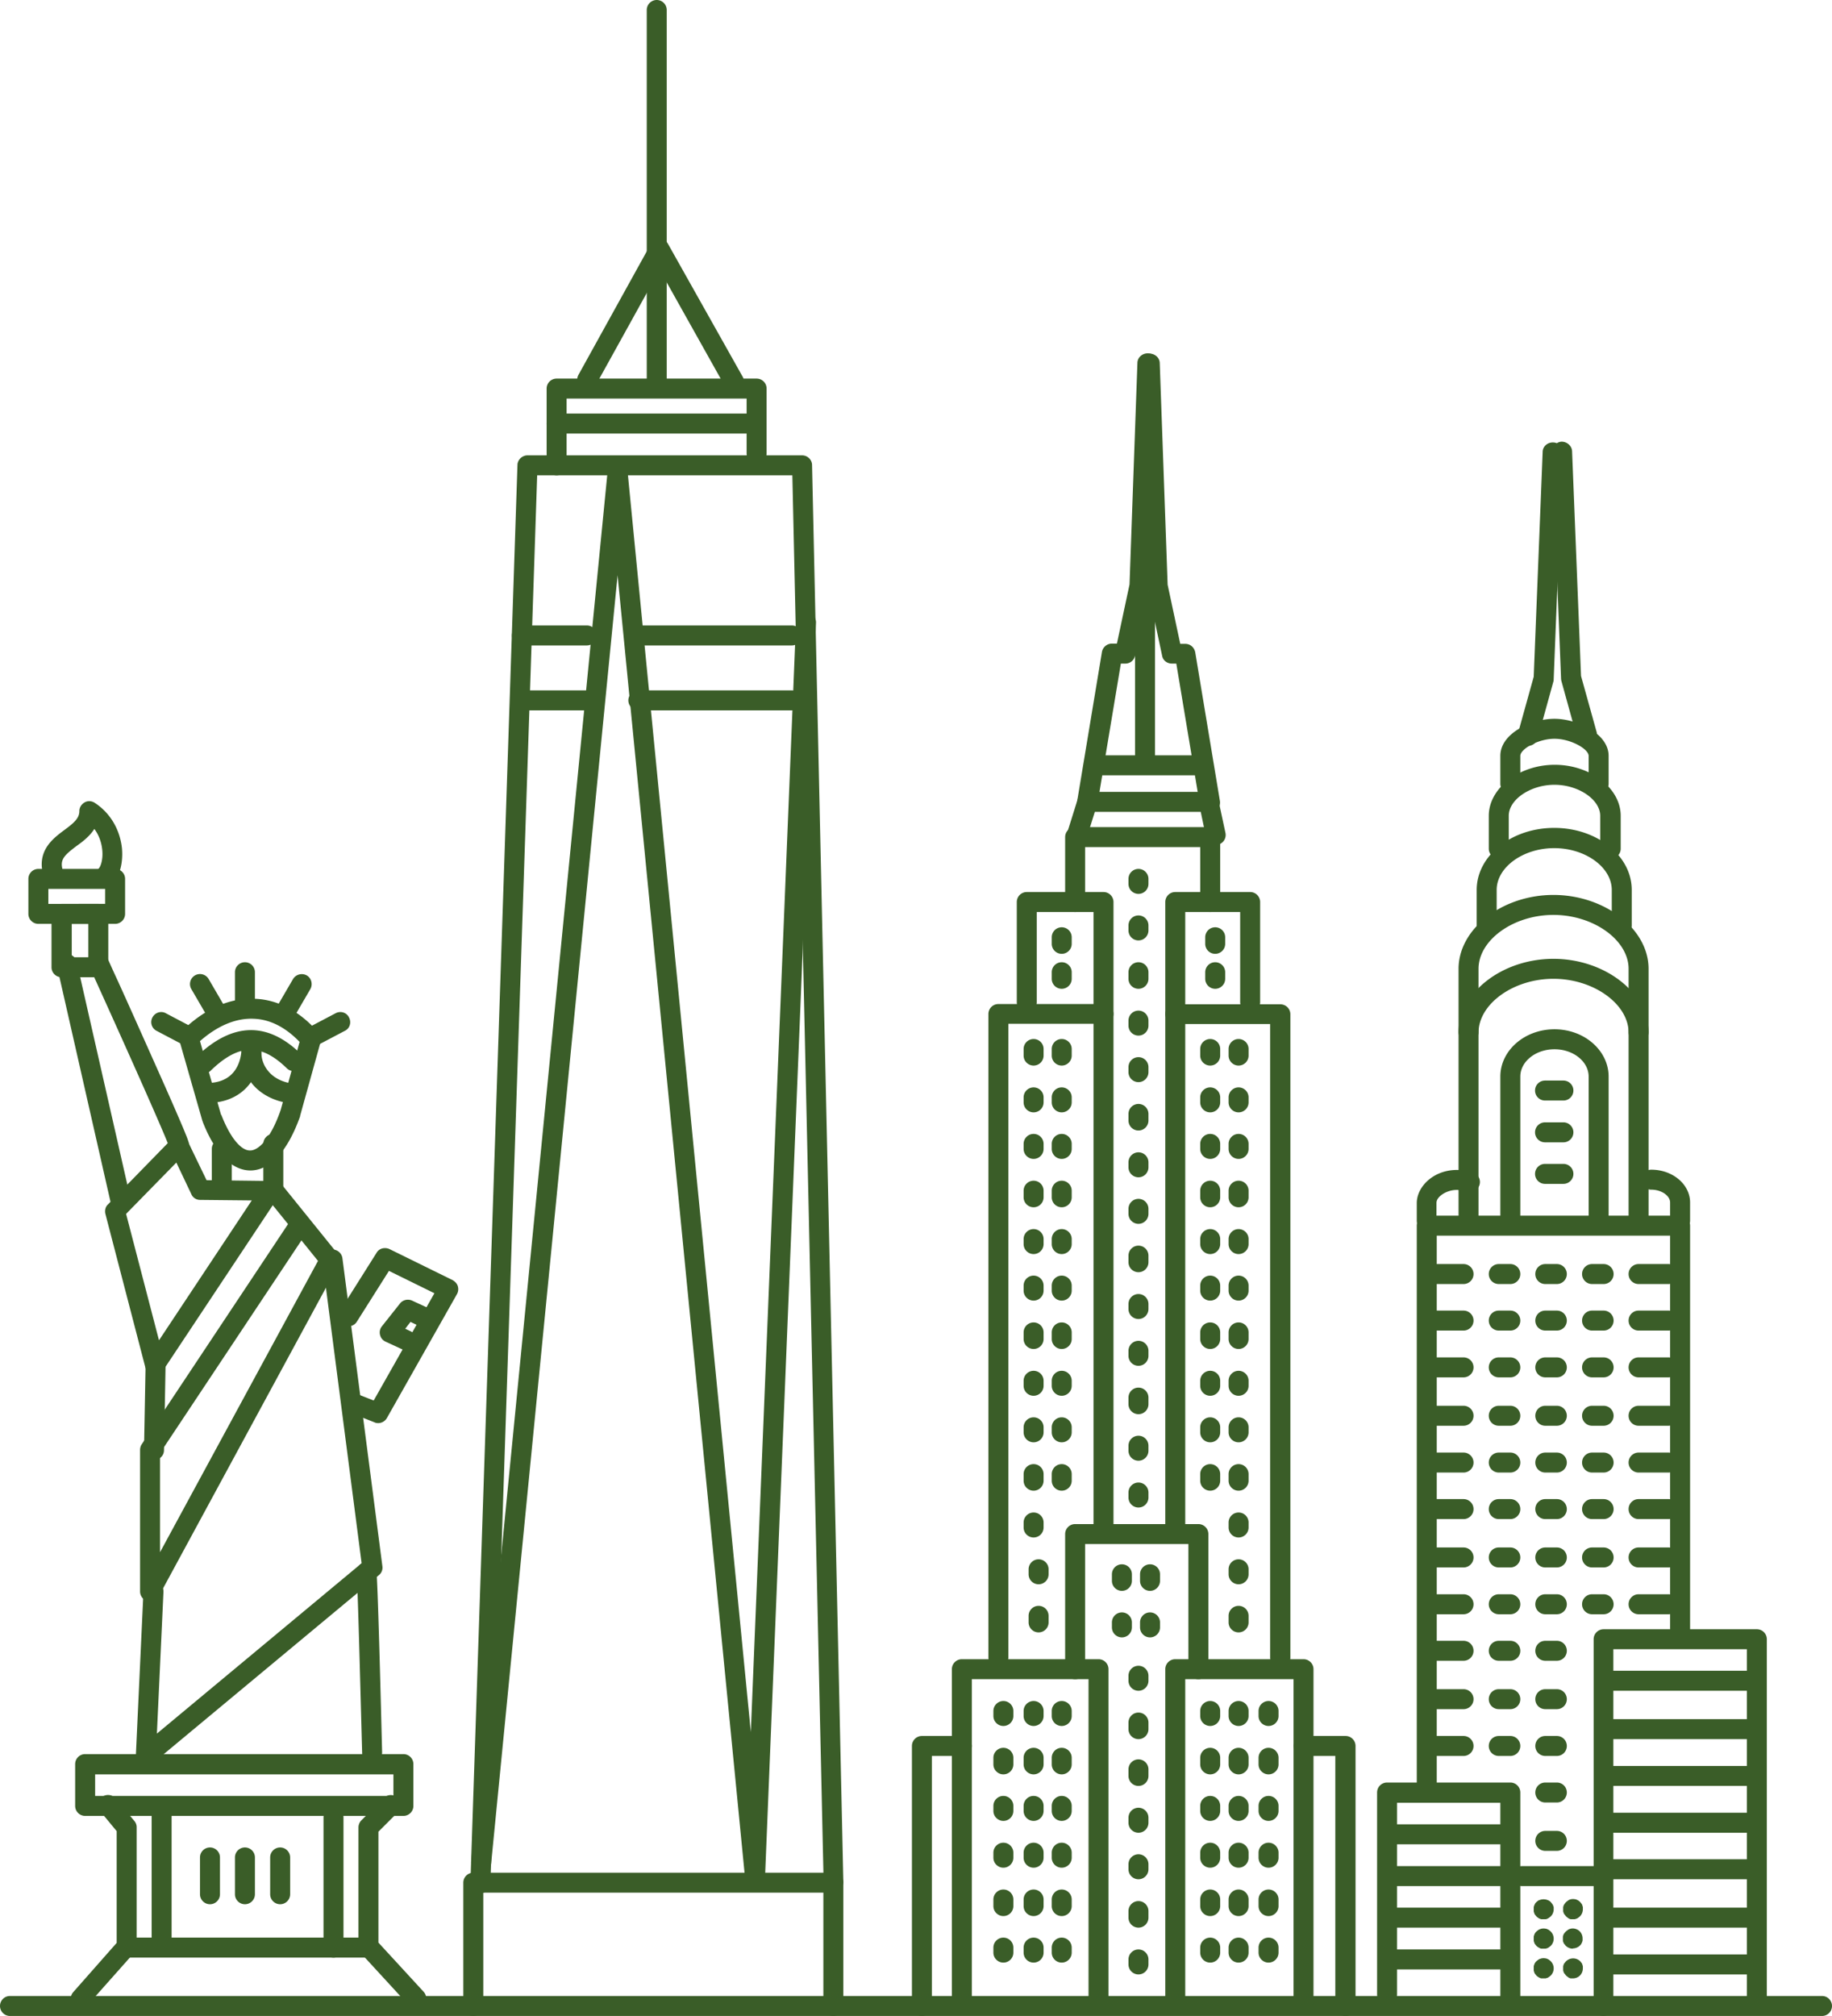 <svg xmlns="http://www.w3.org/2000/svg" viewBox="0 0 69.71 76.68"><defs><style>.d{fill:#3a5d28}</style></defs><g id="b"><g id="c"><path d="M69.33 76.68H.38a.38.38 0 1 1 0-.76h68.95a.38.38 0 1 1 0 .76M37.99 63.43a.38.38 0 0 1-.38-.38V38.57c0-.21.17-.38.38-.38h4c.21 0 .38.17.38.38V58.1a.38.38 0 1 1-.76 0V38.94h-3.24v24.1c0 .21-.17.38-.38.38m10.72.01a.38.38 0 0 1-.38-.38v-24.1H45.1v19.16a.38.38 0 1 1-.76 0V38.58c0-.21.17-.38.38-.38h4c.21 0 .38.17.38.38v24.48c0 .21-.17.38-.38.38" class="d"/><path d="M44.72 38.94a.38.38 0 0 1-.38-.38v-4.25c0-.21.17-.38.38-.38h2.85c.21 0 .38.17.38.38v3.81a.38.38 0 1 1-.76 0v-3.43H45.1v3.87c0 .21-.17.38-.38.38m-2.73 0a.38.38 0 0 1-.38-.38v-3.87h-2.16v3.43a.38.38 0 1 1-.76 0v-3.81c0-.21.17-.38.38-.38h2.92c.21 0 .38.17.38.38v4.25c0 .21-.17.38-.38.38" class="d"/><path d="M46.05 34.69a.38.38 0 0 1-.38-.38v-2.09h-4.38v2.09a.38.38 0 1 1-.76 0v-2.47c0-.21.17-.38.38-.38h5.14c.21 0 .38.17.38.38v2.47c0 .21-.17.38-.38.38" class="d"/><path d="M40.96 32.23s-.08 0-.12-.02a.386.386 0 0 1-.25-.48l.42-1.34c.05-.16.2-.27.36-.27h4.62c.18 0 .33.13.37.3l.27 1.26a.38.38 0 0 1-.29.45.38.38 0 0 1-.45-.29l-.2-.96h-4.03l-.34 1.08c-.05.16-.2.27-.36.27" class="d"/><path d="M41.36 30.9h-.06a.37.37 0 0 1-.31-.44l.94-5.66c.03-.18.19-.32.38-.32h.19l.48-2.25.3-8.42c0-.21.18-.37.39-.37s.37.18.37.39l-.3 8.45v.07l-.55 2.59c-.04.18-.19.3-.37.3h-.17l-.89 5.34c-.03.19-.19.32-.38.32" class="d"/><path d="M46.03 30.9c-.18 0-.34-.13-.38-.32l-.89-5.34h-.17c-.18 0-.34-.12-.37-.3l-.55-2.59v-.06l-.3-8.45c0-.21.16-.39.37-.39s.39.16.39.37l.3 8.42.48 2.25h.19c.19 0 .34.13.38.32l.94 5.66c.03.21-.11.4-.31.44h-.06m-.45 32.96a.38.38 0 0 1-.38-.38v-4.76h-3.93v4.76a.38.38 0 1 1-.76 0v-5.14c0-.21.17-.38.38-.38h4.69c.21 0 .38.17.38.38v5.14c0 .21-.17.38-.38.38" class="d"/><path d="M41.8 76.43a.38.38 0 0 1-.38-.38V63.87h-4.44v12.18a.38.38 0 1 1-.76 0V63.49c0-.21.17-.38.38-.38h5.2c.21 0 .38.17.38.38v12.56c0 .21-.17.38-.38.38m7.8 0a.38.38 0 0 1-.38-.38V63.87H45.1v12.18a.38.38 0 1 1-.76 0V63.49c0-.21.17-.38.38-.38h4.88c.21 0 .38.17.38.38v12.56c0 .21-.17.38-.38.38" class="d"/><path d="M51.19 76.68a.38.38 0 0 1-.38-.38v-9.51h-1.2a.38.38 0 1 1 0-.76h1.59c.21 0 .38.17.38.38v9.89c0 .21-.17.38-.38.38m-16.12 0a.38.38 0 0 1-.38-.38v-9.89c0-.21.17-.38.38-.38h1.52a.38.38 0 1 1 0 .76h-1.14v9.51c0 .21-.17.38-.38.38m4.25-36.15a.38.38 0 0 1-.38-.38v-.25a.38.38 0 1 1 .76 0v.25c0 .21-.17.38-.38.38m1.07 0a.38.38 0 0 1-.38-.38v-.25a.38.38 0 1 1 .76 0v.25c0 .21-.17.38-.38.38m-2.22 25.12a.38.38 0 0 1-.38-.38v-.19a.38.38 0 1 1 .76 0v.19c0 .21-.17.38-.38.38m1.15 0a.38.38 0 0 1-.38-.38v-.19a.38.38 0 1 1 .76 0v.19c0 .21-.17.38-.38.38m1.07 0a.38.38 0 0 1-.38-.38v-.19a.38.38 0 1 1 .76 0v.19c0 .21-.17.38-.38.38m-2.22 1.84a.38.38 0 0 1-.38-.38v-.25a.38.38 0 1 1 .76 0v.25c0 .21-.17.38-.38.38m1.15 0a.38.38 0 0 1-.38-.38v-.25a.38.38 0 1 1 .76 0v.25c0 .21-.17.38-.38.38m1.07 0a.38.38 0 0 1-.38-.38v-.25a.38.38 0 1 1 .76 0v.25c0 .21-.17.38-.38.38m-2.22 1.77a.38.38 0 0 1-.38-.38v-.19a.38.38 0 1 1 .76 0v.19c0 .21-.17.38-.38.38m1.15 0a.38.38 0 0 1-.38-.38v-.19a.38.38 0 1 1 .76 0v.19c0 .21-.17.38-.38.38m1.07 0a.38.38 0 0 1-.38-.38v-.19a.38.38 0 1 1 .76 0v.19c0 .21-.17.38-.38.38m-2.22 1.78a.38.38 0 0 1-.38-.38v-.19a.38.38 0 1 1 .76 0v.19c0 .21-.17.38-.38.38m1.15 0a.38.38 0 0 1-.38-.38v-.19a.38.38 0 1 1 .76 0v.19c0 .21-.17.38-.38.38m1.07 0a.38.38 0 0 1-.38-.38v-.19a.38.38 0 1 1 .76 0v.19c0 .21-.17.38-.38.38m-2.22 1.84a.38.38 0 0 1-.38-.38v-.25a.38.38 0 1 1 .76 0v.25c0 .21-.17.38-.38.38m1.15 0a.38.38 0 0 1-.38-.38v-.25a.38.38 0 1 1 .76 0v.25c0 .21-.17.38-.38.38m1.07 0a.38.38 0 0 1-.38-.38v-.25a.38.38 0 1 1 .76 0v.25c0 .21-.17.38-.38.38m-2.22 1.77a.38.38 0 0 1-.38-.38v-.19a.38.38 0 1 1 .76 0v.19c0 .21-.17.38-.38.38m1.15 0a.38.38 0 0 1-.38-.38v-.19a.38.38 0 1 1 .76 0v.19c0 .21-.17.38-.38.38m1.07 0a.38.38 0 0 1-.38-.38v-.19a.38.38 0 1 1 .76 0v.19c0 .21-.17.38-.38.38m5.65-9a.38.38 0 0 1-.38-.38v-.19a.38.38 0 1 1 .76 0v.19c0 .21-.17.38-.38.38m1.08 0a.38.38 0 0 1-.38-.38v-.19a.38.38 0 1 1 .76 0v.19c0 .21-.17.38-.38.38m1.14 0a.38.38 0 0 1-.38-.38v-.19a.38.38 0 1 1 .76 0v.19c0 .21-.17.38-.38.38m-2.22 1.84a.38.38 0 0 1-.38-.38v-.25a.38.38 0 1 1 .76 0v.25c0 .21-.17.38-.38.38m1.08 0a.38.38 0 0 1-.38-.38v-.25a.38.38 0 1 1 .76 0v.25c0 .21-.17.38-.38.38m1.14 0a.38.38 0 0 1-.38-.38v-.25a.38.38 0 1 1 .76 0v.25c0 .21-.17.38-.38.38m-2.22 1.77a.38.38 0 0 1-.38-.38v-.19a.38.38 0 1 1 .76 0v.19c0 .21-.17.38-.38.38m1.08 0a.38.38 0 0 1-.38-.38v-.19a.38.38 0 1 1 .76 0v.19c0 .21-.17.38-.38.38m1.14 0a.38.38 0 0 1-.38-.38v-.19a.38.38 0 1 1 .76 0v.19c0 .21-.17.38-.38.38m-2.22 1.78a.38.38 0 0 1-.38-.38v-.19a.38.38 0 1 1 .76 0v.19c0 .21-.17.38-.38.38m1.08 0a.38.38 0 0 1-.38-.38v-.19a.38.38 0 1 1 .76 0v.19c0 .21-.17.38-.38.38m1.14 0a.38.38 0 0 1-.38-.38v-.19a.38.38 0 1 1 .76 0v.19c0 .21-.17.38-.38.38m-2.22 1.84a.38.38 0 0 1-.38-.38v-.25a.38.38 0 1 1 .76 0v.25c0 .21-.17.38-.38.38m1.08 0a.38.38 0 0 1-.38-.38v-.25a.38.38 0 1 1 .76 0v.25c0 .21-.17.38-.38.38m1.14 0a.38.38 0 0 1-.38-.38v-.25a.38.38 0 1 1 .76 0v.25c0 .21-.17.38-.38.38m-2.22 1.77a.38.38 0 0 1-.38-.38v-.19a.38.38 0 1 1 .76 0v.19c0 .21-.17.38-.38.38m1.08 0a.38.38 0 0 1-.38-.38v-.19a.38.38 0 1 1 .76 0v.19c0 .21-.17.38-.38.38m1.14 0a.38.38 0 0 1-.38-.38v-.19a.38.38 0 1 1 .76 0v.19c0 .21-.17.38-.38.38m-8.94-32.34a.38.38 0 0 1-.38-.38v-.19a.38.38 0 1 1 .76 0v.19c0 .21-.17.38-.38.38m1.07 0a.38.38 0 0 1-.38-.38v-.19a.38.38 0 1 1 .76 0v.19c0 .21-.17.38-.38.38m2.29 18.2a.38.38 0 0 1-.38-.38v-.25a.38.38 0 1 1 .76 0v.25c0 .21-.17.38-.38.38m1.07 0a.38.38 0 0 1-.38-.38v-.25a.38.38 0 1 1 .76 0v.25c0 .21-.17.38-.38.38m-1.07 1.77a.38.38 0 0 1-.38-.38v-.19a.38.38 0 1 1 .76 0v.19c0 .21-.17.38-.38.38m1.07 0a.38.38 0 0 1-.38-.38v-.19a.38.38 0 1 1 .76 0v.19c0 .21-.17.38-.38.38m-3.36-26a.38.38 0 0 1-.38-.38v-.25a.38.38 0 1 1 .76 0v.25c0 .21-.17.38-.38.38m0 1.33a.38.38 0 0 1-.38-.38v-.25a.38.38 0 1 1 .76 0v.25c0 .21-.17.38-.38.38m5.84-1.33a.38.38 0 0 1-.38-.38v-.25a.38.38 0 1 1 .76 0v.25c0 .21-.17.38-.38.38m0 1.33a.38.38 0 0 1-.38-.38v-.25a.38.38 0 1 1 .76 0v.25c0 .21-.17.38-.38.38m-6.91 6.47a.38.38 0 0 1-.38-.38v-.19a.38.38 0 1 1 .76 0v.19c0 .21-.17.38-.38.38m1.07 0a.38.38 0 0 1-.38-.38v-.19a.38.38 0 1 1 .76 0v.19c0 .21-.17.38-.38.38m-1.07 1.84a.38.38 0 0 1-.38-.38v-.25a.38.38 0 1 1 .76 0v.25c0 .21-.17.38-.38.38m1.07 0a.38.38 0 0 1-.38-.38v-.25a.38.38 0 1 1 .76 0v.25c0 .21-.17.38-.38.38m-1.07 1.78a.38.38 0 0 1-.38-.38v-.19a.38.38 0 1 1 .76 0v.19c0 .21-.17.38-.38.38m1.07 0a.38.38 0 0 1-.38-.38v-.19a.38.38 0 1 1 .76 0v.19c0 .21-.17.38-.38.38m-1.07 1.77a.38.38 0 0 1-.38-.38v-.19a.38.38 0 1 1 .76 0v.19c0 .21-.17.38-.38.38m1.07 0a.38.38 0 0 1-.38-.38v-.19a.38.38 0 1 1 .76 0v.19c0 .21-.17.38-.38.38m-1.07 1.84a.38.38 0 0 1-.38-.38v-.25a.38.38 0 1 1 .76 0v.25c0 .21-.17.38-.38.38m1.07 0a.38.38 0 0 1-.38-.38v-.25a.38.38 0 1 1 .76 0v.25c0 .21-.17.38-.38.38m-1.07 1.78a.38.38 0 0 1-.38-.38v-.19a.38.38 0 1 1 .76 0v.19c0 .21-.17.38-.38.38m1.07 0a.38.38 0 0 1-.38-.38v-.19a.38.38 0 1 1 .76 0v.19c0 .21-.17.38-.38.38m-1.07 1.77a.38.38 0 0 1-.38-.38v-.19a.38.38 0 1 1 .76 0v.19c0 .21-.17.38-.38.38m1.07 0a.38.38 0 0 1-.38-.38v-.19a.38.38 0 1 1 .76 0v.19c0 .21-.17.38-.38.38m-1.07 1.84a.38.38 0 0 1-.38-.38v-.25a.38.38 0 1 1 .76 0v.25c0 .21-.17.38-.38.38m1.07 0a.38.38 0 0 1-.38-.38v-.25a.38.38 0 1 1 .76 0v.25c0 .21-.17.38-.38.38m-1.07 1.78a.38.38 0 0 1-.38-.38v-.19a.38.38 0 1 1 .76 0v.19c0 .21-.17.38-.38.38m.19 1.78a.38.38 0 0 1-.38-.38v-.19a.38.38 0 1 1 .76 0v.19c0 .21-.17.38-.38.38m0 1.83a.38.38 0 0 1-.38-.38v-.25a.38.38 0 1 1 .76 0v.25c0 .21-.17.38-.38.38m7.61-21.56a.38.38 0 0 1-.38-.38v-.25a.38.38 0 1 1 .76 0v.25c0 .21-.17.38-.38.38m-1.08 0a.38.38 0 0 1-.38-.38v-.25a.38.38 0 1 1 .76 0v.25c0 .21-.17.38-.38.38m1.08 1.78a.38.38 0 0 1-.38-.38v-.19a.38.38 0 1 1 .76 0v.19c0 .21-.17.38-.38.38m-1.08 0a.38.38 0 0 1-.38-.38v-.19a.38.38 0 1 1 .76 0v.19c0 .21-.17.38-.38.38m1.08 1.77a.38.38 0 0 1-.38-.38v-.19a.38.38 0 1 1 .76 0v.19c0 .21-.17.38-.38.38m-1.08 0a.38.38 0 0 1-.38-.38v-.19a.38.38 0 1 1 .76 0v.19c0 .21-.17.38-.38.38m1.08 1.84a.38.38 0 0 1-.38-.38v-.25a.38.38 0 1 1 .76 0v.25c0 .21-.17.38-.38.38m-1.08 0a.38.38 0 0 1-.38-.38v-.25a.38.38 0 1 1 .76 0v.25c0 .21-.17.38-.38.38m1.08 1.78a.38.38 0 0 1-.38-.38v-.19a.38.38 0 1 1 .76 0v.19c0 .21-.17.38-.38.38m-1.08 0a.38.38 0 0 1-.38-.38v-.19a.38.38 0 1 1 .76 0v.19c0 .21-.17.38-.38.38m1.08 1.77a.38.38 0 0 1-.38-.38v-.19a.38.38 0 1 1 .76 0v.19c0 .21-.17.38-.38.38m-1.08 0a.38.38 0 0 1-.38-.38v-.19a.38.38 0 1 1 .76 0v.19c0 .21-.17.38-.38.38m1.08 1.84a.38.38 0 0 1-.38-.38v-.25a.38.38 0 1 1 .76 0v.25c0 .21-.17.38-.38.38m-1.08 0a.38.38 0 0 1-.38-.38v-.25a.38.38 0 1 1 .76 0v.25c0 .21-.17.38-.38.38m1.08 1.78a.38.38 0 0 1-.38-.38v-.19a.38.38 0 1 1 .76 0v.19c0 .21-.17.38-.38.38m-1.08 0a.38.38 0 0 1-.38-.38v-.19a.38.38 0 1 1 .76 0v.19c0 .21-.17.38-.38.38m1.08 1.77a.38.38 0 0 1-.38-.38v-.19a.38.38 0 1 1 .76 0v.19c0 .21-.17.38-.38.38m-1.08 0a.38.38 0 0 1-.38-.38v-.19a.38.38 0 1 1 .76 0v.19c0 .21-.17.38-.38.38m1.08 1.84a.38.38 0 0 1-.38-.38v-.25a.38.38 0 1 1 .76 0v.25c0 .21-.17.38-.38.38m-1.08 0a.38.38 0 0 1-.38-.38v-.25a.38.38 0 1 1 .76 0v.25c0 .21-.17.38-.38.38m1.08 1.78a.38.38 0 0 1-.38-.38v-.19a.38.38 0 1 1 .76 0v.19c0 .21-.17.38-.38.38m0 1.78a.38.38 0 0 1-.38-.38v-.19a.38.38 0 1 1 .76 0v.19c0 .21-.17.38-.38.38m0 1.83a.38.38 0 0 1-.38-.38v-.25a.38.38 0 1 1 .76 0v.25c0 .21-.17.38-.38.38M43.32 34a.38.38 0 0 1-.38-.38v-.19a.38.38 0 1 1 .76 0v.19c0 .21-.17.38-.38.38m0 1.77a.38.38 0 0 1-.38-.38v-.19a.38.38 0 1 1 .76 0v.19c0 .21-.17.38-.38.38m0 1.84a.38.38 0 0 1-.38-.38v-.25a.38.38 0 1 1 .76 0v.25c0 .21-.17.38-.38.38m0 1.78a.38.38 0 0 1-.38-.38v-.19a.38.38 0 1 1 .76 0v.19c0 .21-.17.38-.38.38m0 1.77a.38.38 0 0 1-.38-.38v-.19a.38.38 0 1 1 .76 0v.19c0 .21-.17.38-.38.38m0 1.84a.38.38 0 0 1-.38-.38v-.25a.38.38 0 1 1 .76 0v.25c0 .21-.17.38-.38.38m0 1.78a.38.38 0 0 1-.38-.38v-.19a.38.38 0 1 1 .76 0v.19c0 .21-.17.38-.38.38m0 1.77a.38.38 0 0 1-.38-.38v-.19a.38.38 0 1 1 .76 0v.19c0 .21-.17.38-.38.38m0 1.84a.38.38 0 0 1-.38-.38v-.25a.38.38 0 1 1 .76 0v.25c0 .21-.17.38-.38.38m0 1.78a.38.38 0 0 1-.38-.38v-.19a.38.38 0 1 1 .76 0v.19c0 .21-.17.38-.38.38m0 1.78a.38.38 0 0 1-.38-.38v-.19a.38.38 0 1 1 .76 0v.19c0 .21-.17.38-.38.38m0 1.84a.38.38 0 0 1-.38-.38v-.25a.38.38 0 1 1 .76 0v.25c0 .21-.17.38-.38.38m0 1.77a.38.38 0 0 1-.38-.38v-.19a.38.38 0 1 1 .76 0v.19c0 .21-.17.38-.38.38m0 1.78a.38.38 0 0 1-.38-.38v-.19a.38.38 0 1 1 .76 0v.19c0 .21-.17.38-.38.38m0 6.97a.38.38 0 0 1-.38-.38v-.19a.38.38 0 1 1 .76 0v.19c0 .21-.17.38-.38.38m0 1.84a.38.38 0 0 1-.38-.38v-.25a.38.38 0 1 1 .76 0v.25c0 .21-.17.38-.38.38m0 1.78a.38.38 0 0 1-.38-.38v-.25a.38.38 0 1 1 .76 0v.25c0 .21-.17.38-.38.38m0 1.78a.38.38 0 0 1-.38-.38v-.19a.38.38 0 1 1 .76 0v.19c0 .21-.17.38-.38.38m0 1.77a.38.38 0 0 1-.38-.38v-.19a.38.38 0 1 1 .76 0v.19c0 .21-.17.38-.38.38m0 1.84a.38.38 0 0 1-.38-.38v-.25a.38.38 0 1 1 .76 0v.25c0 .21-.17.38-.38.38m0 1.78a.38.38 0 0 1-.38-.38v-.19a.38.38 0 1 1 .76 0v.19c0 .21-.17.38-.38.38m2.28-45.61h-3.81a.38.38 0 1 1 0-.76h3.81a.38.38 0 1 1 0 .76" class="d"/><path d="M43.57 29.3a.38.38 0 0 1-.38-.38v-6.09a.38.38 0 1 1 .76 0v6.09c0 .21-.17.38-.38.38M18.28 72.01h-.01c-.21 0-.37-.18-.37-.39l1.79-53.93c0-.2.18-.37.38-.37h10.45c.21 0 .38.17.38.37l1.19 53.88c0 .21-.16.38-.37.39-.21 0-.38-.17-.38-.37l-1.19-53.51h-9.71l-1.78 53.56c0 .21-.18.37-.38.37" class="d"/><path d="M28.73 71.77a.38.38 0 0 1-.38-.34L23.5 21.88l-4.81 48.99c-.02.21-.2.36-.42.34a.38.38 0 0 1-.34-.42l5.19-52.86c.02-.19.18-.34.38-.34s.36.15.38.34l4.69 47.95 1.72-42.23c0-.21.18-.37.4-.36.21 0 .37.19.36.4l-1.94 47.73c0 .2-.17.36-.37.36h-.01" class="d"/><path d="M21.18 18.08a.38.38 0 0 1-.38-.38v-2.92c0-.21.17-.38.38-.38h7.61c.21 0 .38.17.38.38v2.47a.38.38 0 1 1-.76 0v-2.09h-6.85v2.54c0 .21-.17.38-.38.38" class="d"/><path d="M27.93 14.91c-.13 0-.26-.07-.33-.19l-2.5-4.46-2.42 4.37c-.1.18-.33.25-.52.15a.387.387 0 0 1-.15-.52l2.75-4.97c.07-.12.19-.2.33-.2s.27.07.33.19l2.84 5.05c.1.18.04.42-.15.52-.06.03-.12.05-.19.05" class="d"/><path d="M24.99 14.9a.38.38 0 0 1-.38-.38V.38a.38.38 0 1 1 .76 0v14.14c0 .21-.17.38-.38.38m6.72 61.78a.38.38 0 0 1-.38-.38v-4.31H18.39v4.31a.38.38 0 1 1-.76 0v-4.69c0-.21.17-.38.38-.38h13.7c.21 0 .38.17.38.38v4.69c0 .21-.17.38-.38.38m-3.17-60.19h-7.36a.38.38 0 1 1 0-.76h7.36a.38.38 0 1 1 0 .76m-6.21 8.06h-2.47a.38.38 0 1 1 0-.76h2.47a.38.38 0 1 1 0 .76m0 2.47h-2.47a.38.38 0 1 1 0-.76h2.47a.38.38 0 1 1 0 .76m7.8-2.47h-5.84a.38.38 0 1 1 0-.76h5.84a.38.38 0 1 1 0 .76m0 2.47h-5.84a.38.38 0 1 1 0-.76h5.84a.38.38 0 1 1 0 .76M3.74 37.17h-1.4a.38.38 0 0 1-.38-.38v-2.03c0-.21.17-.38.38-.38h1.4c.21 0 .38.17.38.38v2.03c0 .21-.17.38-.38.38m-1.01-.76h.63v-1.27h-.63z" class="d"/><path d="M4.38 35.14H1.46a.38.38 0 0 1-.38-.38v-1.33c0-.21.17-.38.38-.38h2.92c.21 0 .38.17.38.38v1.33c0 .21-.17.38-.38.38m-2.54-.76H4v-.57H1.84z" class="d"/><path d="M4.03 33.68c-.1 0-.2-.04-.27-.11a.39.39 0 0 1 0-.54c.07-.07.17-.35.13-.71-.02-.2-.09-.51-.3-.79-.18.28-.44.48-.68.65-.49.37-.65.53-.51.96.06.2-.05.42-.25.48s-.42-.05-.48-.25c-.31-.98.32-1.46.78-1.8.35-.26.57-.44.57-.72 0-.14.08-.26.2-.33s.27-.06.39.02c.58.38.95 1 1.03 1.72.05.55-.08 1.06-.35 1.33-.07.07-.17.11-.27.11m5.3 4.99a.38.38 0 0 1-.38-.38v-1.33a.38.38 0 1 1 .76 0v1.33c0 .21-.17.38-.38.38m1.49.27c-.07 0-.13-.02-.19-.05a.39.39 0 0 1-.14-.52l.67-1.15a.39.39 0 0 1 .52-.14c.18.1.24.34.14.52l-.67 1.15c-.07.12-.2.19-.33.19m1.19.79a.38.38 0 0 1-.34-.2c-.1-.19-.03-.42.16-.51l.95-.5c.19-.1.42-.03.51.16.1.19.03.42-.16.51l-.95.5c-.06.03-.12.04-.18.04m-3.71-.79c-.13 0-.26-.07-.33-.19l-.67-1.15a.38.38 0 1 1 .66-.38l.67 1.15c.1.18.04.41-.14.52-.06.03-.12.05-.19.05m-1.19.79c-.06 0-.12-.01-.18-.04l-.95-.5a.373.373 0 0 1-.16-.51c.1-.19.33-.26.51-.16l.95.5c.19.1.26.33.16.51-.07.13-.2.2-.34.2M5.9 52.29h-.06a.37.37 0 0 1-.31-.28l-1.52-5.84c-.03-.13 0-.27.1-.36l2.43-2.49a.376.376 0 0 1 .61.1l.71 1.47 2.43.03c.14 0 .27.08.33.2.07.12.06.27-.02.39l-4.39 6.61c-.07.11-.19.17-.32.17M4.8 46.18l1.25 4.8 3.53-5.32-1.96-.02a.36.36 0 0 1-.34-.22l-.57-1.2-1.9 1.94Z" class="d"/><path d="M10.4 45.67a.38.38 0 0 1-.38-.38v-1.78a.38.38 0 1 1 .76 0v1.78c0 .21-.17.38-.38.38" class="d"/><path d="M5.71 60.91s-.06 0-.09-.01a.376.376 0 0 1-.29-.37v-5.38c0-.07.02-.15.06-.21l5.57-8.38-.89-1.1c-.13-.16-.11-.4.06-.54.16-.13.4-.11.53.06l2.18 2.7c.1.12.11.29.04.42L6.04 60.72c-.07.12-.2.2-.33.2m.38-5.65v3.77l6.01-11.08-.63-.78z" class="d"/><path d="M5.85 55.53c-.21 0-.38-.18-.37-.39l.06-3.24c0-.21.18-.38.39-.37.21 0 .38.18.37.39l-.06 3.24c0 .21-.17.37-.38.37m8.53-1.4s-.09 0-.14-.03l-.81-.32c-.2-.08-.29-.3-.22-.49.08-.2.3-.29.49-.22l.51.2 2.31-4.08-1.73-.85-1.22 1.93c-.11.18-.35.23-.53.12a.376.376 0 0 1-.12-.52l1.4-2.22c.1-.17.31-.22.49-.14l2.4 1.18c.09.05.17.13.2.23s.02.21-.03.3l-2.67 4.72c-.07.12-.2.19-.33.19" class="d"/><path d="M5.55 67.16c-.06 0-.12-.01-.17-.04a.37.37 0 0 1-.21-.36l.29-6.25a.38.38 0 0 1 .4-.36c.21 0 .37.19.36.4l-.25 5.39 7.79-6.48-1.49-11.5a.383.383 0 1 1 .76-.1l1.52 11.71c.02.13-.03.26-.13.34l-8.61 7.16c-.07.06-.16.09-.24.09" class="d"/><path d="M14.16 67.04c-.21 0-.38-.16-.38-.37-.07-2.57-.17-6.47-.21-6.8-.03-.18.07-.37.26-.43.2-.07.41.04.48.24.02.07.06.18.23 6.97 0 .21-.16.38-.37.39zM9.53 44.52c-.5 0-1.22-.33-1.82-1.86 0-.01 0-.02-.01-.03l-.87-3.04c-.04-.13 0-.28.1-.38.86-.84 1.81-1.26 2.76-1.22.89.03 1.73.48 2.43 1.29.08.1.11.23.08.35l-.78 2.81v.02c-.47 1.32-1.13 2.05-1.88 2.06h-.02m-1.1-2.12c.33.86.75 1.37 1.1 1.36.3 0 .77-.41 1.16-1.54l.72-2.59c-.54-.56-1.13-.86-1.75-.88-.68-.03-1.38.27-2.04.85l.8 2.8Zm-1.6 1.57h-.05a.37.37 0 0 1-.33-.34c-.18-.53-1.98-4.53-2.67-6.05-.26-.58-.38-.83-.4-.88-.08-.19.01-.42.2-.5s.42.01.5.2c.02.04.18.41.39.86.42.92 1.11 2.47 1.69 3.77.32.72.57 1.29.74 1.69.1.23.17.41.22.53.08.22.15.39.02.57-.07.1-.19.16-.31.16m-2.23 2.1c-.17 0-.33-.12-.37-.3l-2.05-9.02a.38.38 0 0 1 .29-.46c.21-.05.41.08.46.29l2.05 9.02a.38.38 0 0 1-.29.46H4.6m10.88 5.3c-.05 0-.11-.01-.16-.04l-.65-.3a.37.37 0 0 1-.21-.26.37.37 0 0 1 .07-.32l.69-.87c.11-.14.3-.18.46-.11l.65.3c.19.09.27.31.18.51-.09.19-.32.27-.51.18l-.38-.18-.2.26.21.1c.19.09.27.31.18.51a.38.38 0 0 1-.34.22" class="d"/><path d="M15.35 69.07H3.24a.38.38 0 0 1-.38-.38V67.1c0-.21.17-.38.38-.38h12.11c.21 0 .38.17.38.38v1.59c0 .21-.17.38-.38.38m-11.73-.76h11.35v-.82H3.62z" class="d"/><path d="M3.07 76.4c-.09 0-.18-.03-.25-.09a.38.38 0 0 1-.03-.54l1.65-1.87v-4.25l-.62-.75c-.13-.16-.11-.4.05-.54.16-.13.4-.11.53.05l.71.85q.09.105.09.24v4.53c0 .09-.03.18-.1.25l-1.75 1.97c-.07.09-.18.13-.28.13m12.77.02c-.1 0-.21-.04-.28-.12l-1.82-1.98a.4.4 0 0 1-.1-.26v-4.53c0-.1.04-.2.11-.27l.85-.85a.38.38 0 0 1 .54 0c.15.15.15.39 0 .54l-.74.74v4.22l1.72 1.87c.14.15.13.4-.02.54a.37.37 0 0 1-.26.1" class="d"/><path d="M14.02 74.46h-9.2a.38.38 0 1 1 0-.76h9.2a.38.38 0 1 1 0 .76" class="d"/><path d="M6.15 74.21a.38.38 0 0 1-.38-.38v-4.95a.38.38 0 1 1 .76 0v4.95c0 .21-.17.38-.38.38m6.54.25a.38.38 0 0 1-.38-.38v-4.95a.38.38 0 1 1 .76 0v4.95c0 .21-.17.38-.38.38M7.76 40.84c-.1 0-.2-.04-.28-.12a.38.38 0 0 1 .01-.54c1.36-1.3 2.69-1.33 3.96-.09.15.15.15.39 0 .54a.38.38 0 0 1-.54 0c-.99-.96-1.83-.94-2.9.1-.07.07-.17.11-.26.11" class="d"/><path d="M11.17 41.98h-.04c-.84-.09-1.32-.48-1.56-.79l-.02-.03c-.3.43-.8.75-1.53.79a.38.38 0 1 1-.04-.76c.97-.05 1.16-.8 1.2-1.15 0-.05 0-.1.01-.15.03-.2.21-.35.41-.33s.35.19.35.39v.13c0 .18.07.43.24.64.23.29.58.46 1.04.51.21.02.36.21.34.42-.02.19-.19.34-.38.34m-3.2 30.44a.38.38 0 0 1-.38-.38v-1.4a.38.38 0 1 1 .76 0v1.4c0 .21-.17.38-.38.38m1.33 0a.38.38 0 0 1-.38-.38v-1.4a.38.38 0 1 1 .76 0v1.4c0 .21-.17.38-.38.38m1.34 0a.38.38 0 0 1-.38-.38v-1.4a.38.38 0 1 1 .76 0v1.4c0 .21-.17.38-.38.38M8.44 45.48a.38.38 0 0 1-.38-.38v-1.4a.38.38 0 1 1 .76 0v1.4c0 .21-.17.38-.38.38m52.39 1.33a.38.38 0 0 1-.38-.38v-5.48c0-.57-.58-1.04-1.3-1.04s-1.3.47-1.3 1.04v5.48a.38.38 0 1 1-.76 0v-5.48c0-.99.92-1.8 2.06-1.8s2.06.81 2.06 1.8v5.48c0 .21-.17.38-.38.38m3.1 0a.38.38 0 0 1-.38-.38v-.69c0-.26-.33-.49-.72-.49a.38.38 0 1 1 0-.76c.82 0 1.48.56 1.48 1.25v.69c0 .21-.17.38-.38.38m-9.64 0a.38.38 0 0 1-.38-.38v-.67c0-.61.62-1.26 1.53-1.26.2 0 .46.04.62.1a.382.382 0 1 1-.26.72c-.09-.03-.26-.06-.37-.06-.38 0-.77.25-.77.49v.67c0 .21-.17.38-.38.38" class="d"/><path d="M62.35 46.81a.38.38 0 0 1-.38-.38v-7.15c0-1.09-1.33-2.05-2.86-2.05s-2.85.96-2.85 2.05v7.15a.38.38 0 1 1-.76 0v-7.15c0-1.52 1.66-2.81 3.61-2.81s3.62 1.29 3.62 2.81v7.15c0 .21-.17.38-.38.38" class="d"/><path d="M62.35 39.64a.38.38 0 0 1-.38-.38v-2.41c0-1.09-1.33-2.05-2.86-2.05s-2.85.96-2.85 2.05v2.41a.38.38 0 1 1-.76 0v-2.41c0-1.52 1.66-2.81 3.61-2.81s3.62 1.29 3.62 2.81v2.41c0 .21-.17.38-.38.38" class="d"/><path d="M61.71 35.58a.38.38 0 0 1-.38-.38v-1.35c0-.86-1-1.59-2.19-1.59s-2.19.73-2.19 1.59v1.35a.38.38 0 1 1-.76 0v-1.35c0-1.3 1.32-2.36 2.95-2.36s2.95 1.06 2.95 2.36v1.35c0 .21-.17.38-.38.38" class="d"/><path d="M61.27 32.66a.38.38 0 0 1-.38-.38v-1.25c0-.62-.83-1.18-1.74-1.18s-1.74.56-1.74 1.18v1.25a.38.38 0 1 1-.76 0v-1.25c0-1.05 1.15-1.94 2.51-1.94s2.51.89 2.51 1.94v1.25c0 .21-.17.38-.38.38" class="d"/><path d="M60.83 30.19a.38.38 0 0 1-.38-.38v-1.06c0-.26-.68-.65-1.3-.65s-1.3.39-1.3.65v1.06a.38.38 0 1 1-.76 0v-1.06c0-.41.27-.78.76-1.06.39-.22.87-.35 1.3-.35.84 0 2.06.55 2.06 1.41v1.06c0 .21-.17.38-.38.38" class="d"/><path d="M58.14 28.34s-.07 0-.1-.01a.396.396 0 0 1-.27-.47l.59-2.12.34-8.55c0-.21.19-.37.4-.36.21 0 .37.19.36.4l-.34 8.6s0 .06-.01.09l-.6 2.17c-.05.17-.2.28-.37.28" class="d"/><path d="M60.38 28.34c-.17 0-.32-.11-.37-.28l-.6-2.17s-.01-.06-.01-.09l-.34-8.6c0-.21.16-.39.36-.4.21 0 .39.16.4.36l.34 8.55.59 2.12c.06.2-.06.41-.27.47-.03.01-.07.01-.1.01m-6.09 40.25a.38.38 0 0 1-.38-.38V46.62c0-.21.17-.38.38-.38h9.64c.21 0 .38.17.38.38v15.54a.38.38 0 1 1-.76 0V47h-8.88v21.18c0 .21-.17.38-.38.38m5.2-26.7h-.7a.38.38 0 1 1 0-.76h.7a.38.38 0 1 1 0 .76m0 1.59h-.7a.38.38 0 1 1 0-.76h.7a.38.38 0 1 1 0 .76m0 1.58h-.7a.38.38 0 1 1 0-.76h.7a.38.38 0 1 1 0 .76" class="d"/><path d="M55.69 48.84h-1.14a.38.38 0 1 1 0-.76h1.14a.38.38 0 1 1 0 .76m0 1.77h-1.14a.38.38 0 1 1 0-.76h1.14a.38.38 0 1 1 0 .76m0 1.78h-1.14a.38.38 0 1 1 0-.76h1.14a.38.38 0 1 1 0 .76m0 1.84h-1.14a.38.38 0 1 1 0-.76h1.14a.38.38 0 1 1 0 .76m0 1.78h-1.14a.38.38 0 1 1 0-.76h1.14a.38.38 0 1 1 0 .76m0 1.77h-1.14a.38.38 0 1 1 0-.76h1.14a.38.38 0 1 1 0 .76m0 1.84h-1.14a.38.38 0 1 1 0-.76h1.14a.38.38 0 1 1 0 .76m0 1.78h-1.14a.38.38 0 1 1 0-.76h1.14a.38.38 0 1 1 0 .76m0 1.77h-1.14a.38.38 0 1 1 0-.76h1.14a.38.38 0 1 1 0 .76m0 1.84h-1.14a.38.38 0 1 1 0-.76h1.14a.38.38 0 1 1 0 .76m0 1.78h-1.14a.38.38 0 1 1 0-.76h1.14a.38.38 0 1 1 0 .76m1.78-17.95h-.44a.38.38 0 1 1 0-.76h.44a.38.38 0 1 1 0 .76m0 1.77h-.44a.38.38 0 1 1 0-.76h.44a.38.38 0 1 1 0 .76m0 1.78h-.44a.38.38 0 1 1 0-.76h.44a.38.38 0 1 1 0 .76m0 1.84h-.44a.38.38 0 1 1 0-.76h.44a.38.38 0 1 1 0 .76m0 1.78h-.44a.38.38 0 1 1 0-.76h.44a.38.38 0 1 1 0 .76m0 1.77h-.44a.38.38 0 1 1 0-.76h.44a.38.38 0 1 1 0 .76m0 1.84h-.44a.38.38 0 1 1 0-.76h.44a.38.38 0 1 1 0 .76m0 1.78h-.44a.38.38 0 1 1 0-.76h.44a.38.38 0 1 1 0 .76m0 1.77h-.44a.38.38 0 1 1 0-.76h.44a.38.38 0 1 1 0 .76m0 1.84h-.44a.38.38 0 1 1 0-.76h.44a.38.38 0 1 1 0 .76m0 1.78h-.44a.38.38 0 1 1 0-.76h.44a.38.38 0 1 1 0 .76m1.77-17.95h-.44a.38.38 0 1 1 0-.76h.44a.38.38 0 1 1 0 .76m0 1.77h-.44a.38.38 0 1 1 0-.76h.44a.38.38 0 1 1 0 .76m0 1.78h-.44a.38.38 0 1 1 0-.76h.44a.38.38 0 1 1 0 .76m0 1.84h-.44a.38.38 0 1 1 0-.76h.44a.38.38 0 1 1 0 .76m0 1.78h-.44a.38.38 0 1 1 0-.76h.44a.38.38 0 1 1 0 .76m0 1.77h-.44a.38.38 0 1 1 0-.76h.44a.38.38 0 1 1 0 .76m0 1.84h-.44a.38.38 0 1 1 0-.76h.44a.38.38 0 1 1 0 .76m0 1.78h-.44a.38.38 0 1 1 0-.76h.44a.38.38 0 1 1 0 .76m0 1.77h-.44a.38.38 0 1 1 0-.76h.44a.38.38 0 1 1 0 .76m0 1.84h-.44a.38.38 0 1 1 0-.76h.44a.38.38 0 1 1 0 .76m0 1.78h-.44a.38.38 0 1 1 0-.76h.44a.38.38 0 1 1 0 .76m0 1.77h-.44a.38.38 0 1 1 0-.76h.44a.38.38 0 1 1 0 .76m0 1.84h-.44a.38.38 0 1 1 0-.76h.44a.38.38 0 1 1 0 .76m1.78-21.56h-.44a.38.38 0 1 1 0-.76h.44a.38.38 0 1 1 0 .76m0 1.77h-.44a.38.38 0 1 1 0-.76h.44a.38.38 0 1 1 0 .76m0 1.78h-.44a.38.38 0 1 1 0-.76h.44a.38.38 0 1 1 0 .76m0 1.84h-.44a.38.38 0 1 1 0-.76h.44a.38.38 0 1 1 0 .76m0 1.78h-.44a.38.38 0 1 1 0-.76h.44a.38.38 0 1 1 0 .76m0 1.77h-.44a.38.38 0 1 1 0-.76h.44a.38.38 0 1 1 0 .76m0 1.84h-.44a.38.38 0 1 1 0-.76h.44a.38.38 0 1 1 0 .76m0 1.78h-.44a.38.38 0 1 1 0-.76h.44a.38.38 0 1 1 0 .76m2.47-12.56h-1.14a.38.38 0 1 1 0-.76h1.14a.38.38 0 1 1 0 .76m0 1.77h-1.14a.38.38 0 1 1 0-.76h1.14a.38.38 0 1 1 0 .76m0 1.78h-1.14a.38.38 0 1 1 0-.76h1.14a.38.38 0 1 1 0 .76m0 1.84h-1.14a.38.38 0 1 1 0-.76h1.14a.38.38 0 1 1 0 .76m0 1.78h-1.14a.38.38 0 1 1 0-.76h1.14a.38.38 0 1 1 0 .76m0 1.77h-1.14a.38.38 0 1 1 0-.76h1.14a.38.38 0 1 1 0 .76m0 1.84h-1.14a.38.38 0 1 1 0-.76h1.14a.38.38 0 1 1 0 .76m0 1.78h-1.14a.38.38 0 1 1 0-.76h1.14a.38.38 0 1 1 0 .76m-6.02 15.03a.38.38 0 0 1-.38-.38v-7.48h-3.93v7.29a.38.38 0 1 1-.76 0v-7.68c0-.21.17-.38.38-.38h4.69c.21 0 .38.17.38.38v7.86c0 .21-.17.38-.38.38" class="d"/><path d="M61.02 71.74h-3.11a.38.38 0 1 1 0-.76h3.11a.38.38 0 1 1 0 .76" class="d"/><path d="M61.02 76.68a.38.38 0 0 1-.38-.38V62.35c0-.21.17-.38.38-.38h5.83c.21 0 .38.17.38.38v13.7a.38.38 0 1 1-.76 0V62.73h-5.08V76.3c0 .21-.17.38-.38.38" class="d"/><path d="M66.66 64.31h-5.39a.38.38 0 1 1 0-.76h5.39a.38.38 0 1 1 0 .76m0 1.84h-5.39a.38.38 0 1 1 0-.76h5.39a.38.38 0 1 1 0 .76m0 1.78h-5.39a.38.38 0 1 1 0-.76h5.39a.38.38 0 1 1 0 .76m0 1.78h-5.39a.38.38 0 1 1 0-.76h5.39a.38.38 0 1 1 0 .76m0 1.77h-5.39a.38.38 0 1 1 0-.76h5.39a.38.38 0 1 1 0 .76m0 1.84h-5.39a.38.38 0 1 1 0-.76h5.39a.38.38 0 1 1 0 .76m0 1.78h-5.39a.38.38 0 1 1 0-.76h5.39a.38.38 0 1 1 0 .76M58.74 73h-.08c-.02 0-.05-.01-.07-.02-.02 0-.04-.02-.07-.04a.3.3 0 0 1-.06-.05c-.02-.02-.03-.04-.05-.06-.01-.02-.03-.04-.03-.07a.2.2 0 0 1-.02-.07v-.14c0-.02.01-.05.02-.07 0-.02.02-.04.03-.07.01-.02.03-.04.05-.06s.04-.03.06-.05c.02-.01.04-.03.07-.03.02-.01.05-.02.07-.02q.075-.015.15 0c.02 0 .05.01.07.02.02 0 .05.02.07.03s.04.03.06.05.03.04.05.06c.01.02.03.04.04.07 0 .02.02.05.02.07v.07c0 .1-.04.2-.11.27-.02.02-.04.03-.06.05-.02.01-.04.03-.07.04-.02.01-.05.02-.07.02zm1.11 0h-.07c-.03 0-.05-.01-.07-.02a.2.2 0 0 1-.06-.04.3.3 0 0 1-.06-.05c-.02-.02-.03-.04-.05-.06s-.03-.04-.04-.07a.2.2 0 0 1-.02-.07v-.14c0-.02.01-.05.02-.07 0-.02.02-.04.04-.07s.03-.04.05-.06.04-.03.06-.05c.02-.01.04-.03.06-.04.02 0 .05-.02.07-.02q.075-.015.15 0c.02 0 .05.01.07.02s.05.02.07.04c.02.01.04.03.06.05s.03.04.05.06c.01.02.03.04.03.07.01.02.02.05.02.07v.07c0 .1-.04.2-.11.27-.02.02-.04.03-.06.05-.02.01-.04.03-.07.04-.02 0-.05.02-.07.02zm-1.11 1.12h-.08c-.02 0-.05-.01-.07-.02s-.04-.02-.07-.04a.3.3 0 0 1-.06-.05c-.02-.02-.03-.04-.05-.06-.01-.02-.03-.04-.03-.07a.2.2 0 0 1-.02-.07v-.14c0-.02.01-.05.02-.07 0-.02.02-.05.03-.07s.03-.04.05-.06.04-.03.06-.05c.02-.01.04-.03.07-.04.02 0 .05-.02.07-.02q.075-.015.15 0c.02 0 .05.01.07.02s.05.02.07.04a.386.386 0 0 1 .06.59c-.02.02-.04.03-.06.05-.02.01-.04.03-.07.04-.02 0-.05.02-.07.02zm1.11 0c-.1 0-.2-.04-.27-.11-.02-.02-.03-.04-.05-.06s-.03-.04-.04-.07a.2.2 0 0 1-.02-.07v-.14c0-.02.01-.05.02-.07 0-.02.02-.05.04-.07.01-.02.03-.04.05-.06s.04-.03.06-.05c.02-.01.04-.03.06-.04.02 0 .05-.02.07-.02.12-.03.26.02.34.1.07.07.11.17.11.27v.07c0 .02-.01.05-.02.07 0 .02-.02.04-.03.07a.39.39 0 0 1-.32.17m-1.11 1.14h-.08c-.02 0-.05-.01-.07-.02s-.04-.02-.07-.04a.3.3 0 0 1-.06-.05c-.02-.02-.03-.04-.05-.06-.01-.02-.03-.04-.03-.07a.2.2 0 0 1-.02-.07v-.14c0-.02.01-.05.02-.07 0-.02.02-.05.03-.07s.03-.04.05-.06.04-.03.06-.05c.02-.01.04-.03.07-.04.02 0 .05-.02.07-.02q.075-.015.15 0c.02 0 .05.01.07.02s.05.02.07.04a.386.386 0 0 1 .06.59c-.02.02-.04.03-.06.05-.02.01-.04.03-.07.04-.02 0-.05.02-.07.02zm1.11 0h-.07c-.03 0-.05-.01-.07-.02a.2.2 0 0 1-.06-.04.3.3 0 0 1-.06-.05c-.02-.02-.03-.04-.05-.06s-.03-.04-.04-.07a.2.2 0 0 1-.02-.07v-.14c0-.02.01-.05.02-.07 0-.02.02-.05.04-.07a.386.386 0 0 1 .59-.06c.02.02.03.04.05.06.01.02.03.04.03.07.01.02.02.05.02.07v.07c0 .1-.04.2-.11.27s-.17.11-.27.11m-2.64-5.1h-4.25a.38.38 0 1 1 0-.76h4.25a.38.38 0 1 1 0 .76m0 1.59h-4.25a.38.38 0 1 1 0-.76h4.25a.38.38 0 1 1 0 .76m0 1.58h-4.25a.38.38 0 1 1 0-.76h4.25a.38.38 0 1 1 0 .76m0 1.59h-4.25a.38.38 0 1 1 0-.76h4.25a.38.38 0 1 1 0 .76" class="d"/></g></g></svg>